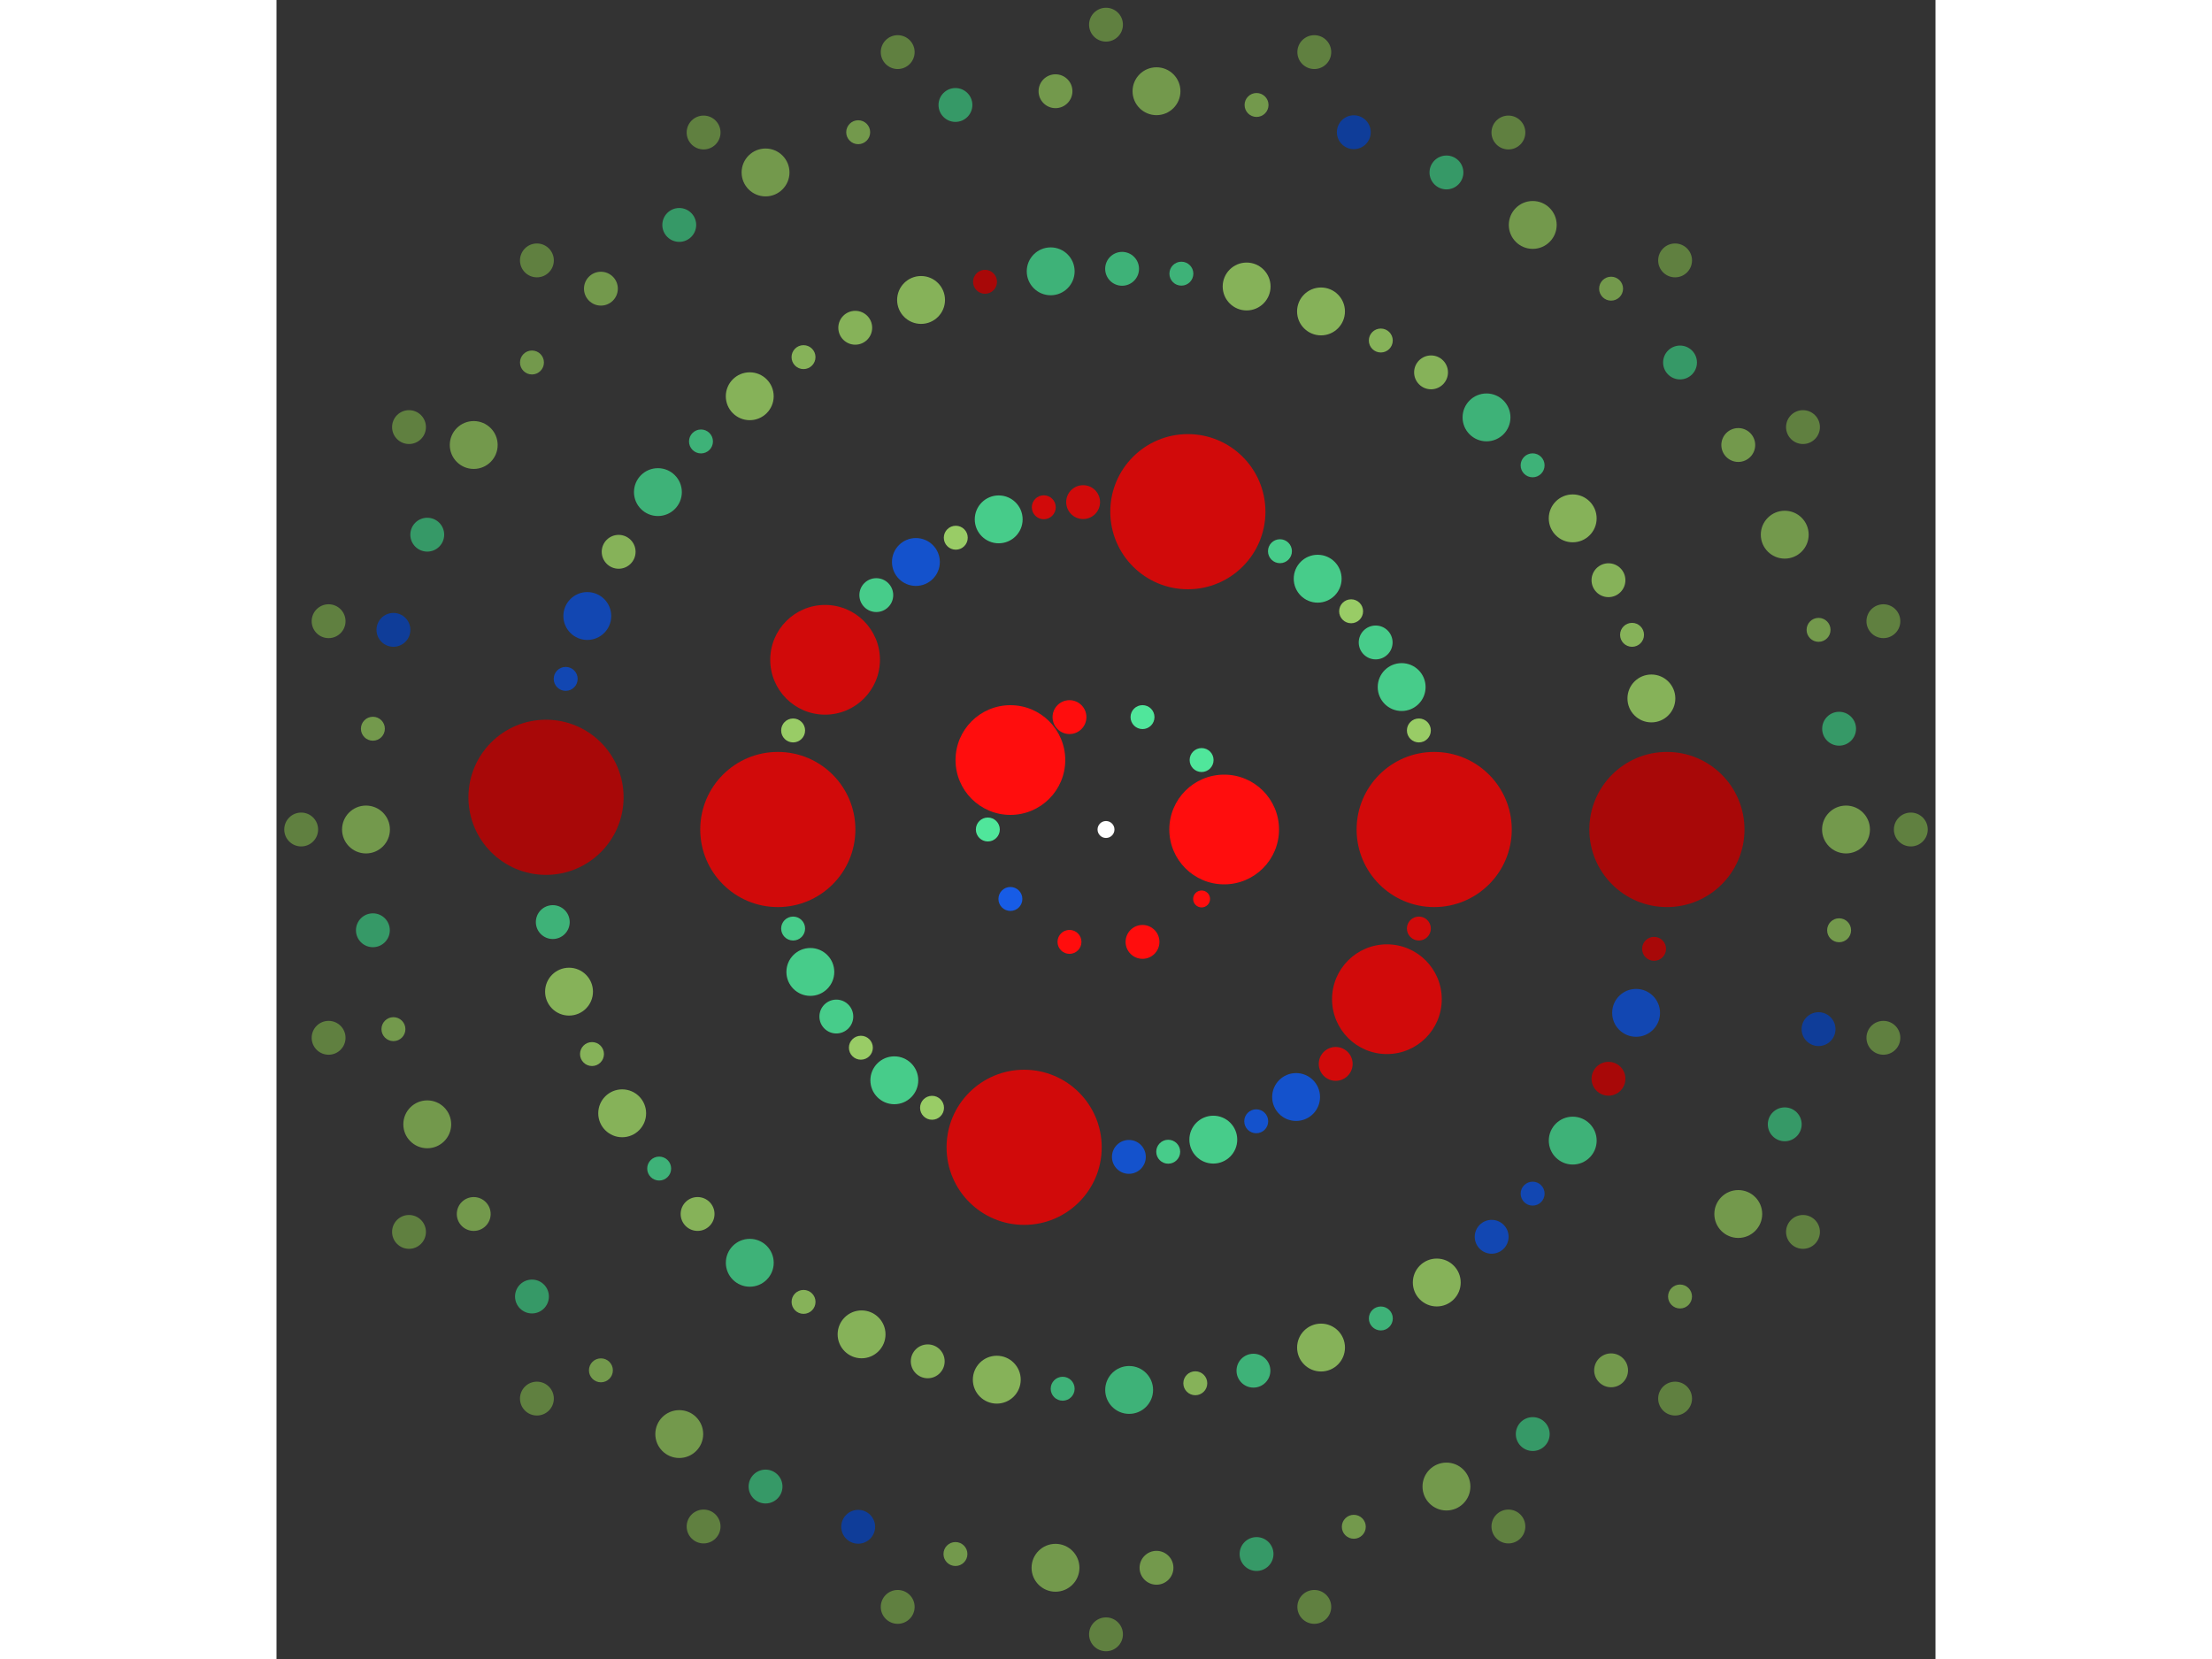 <svg xmlns="http://www.w3.org/2000/svg" viewBox="-98 -98 196 196" width="200" height="150">
<rect x="-98" y="-98" width="196" height="196" fill="#333333" stroke="none"/>
<circle cx="0" cy="0" r="1" fill="rgb(255,255,255)" />
<circle cx="13.961" cy="0" r="6.481" fill="rgb(255,13,13)" />
<circle cx="11.295" cy="8.206" r="1" fill="rgb(255,13,13)" />
<circle cx="4.314" cy="13.278" r="2" fill="rgb(255,13,13)" />
<circle cx="-4.314" cy="13.278" r="1.414" fill="rgb(255,13,13)" />
<circle cx="-11.295" cy="8.206" r="1.414" fill="rgb(23,92,230)" />
<circle cx="-13.961" cy="1.70978835039657e-15" r="1.414" fill="rgb(80,230,155)" />
<circle cx="-11.295" cy="-8.206" r="6.481" fill="rgb(255,13,13)" />
<circle cx="-4.314" cy="-13.278" r="2" fill="rgb(255,13,13)" />
<circle cx="4.314" cy="-13.278" r="1.414" fill="rgb(80,230,155)" />
<circle cx="11.295" cy="-8.206" r="1.414" fill="rgb(80,230,155)" />
<circle cx="38.773" cy="0" r="9.165" fill="rgb(209,10,10)" />
<circle cx="36.964" cy="11.702" r="1.414" fill="rgb(209,10,10)" />
<circle cx="33.187" cy="20.049" r="6.481" fill="rgb(209,10,10)" />
<circle cx="27.138" cy="27.692" r="2" fill="rgb(209,10,10)" />
<circle cx="22.459" cy="31.605" r="2.828" fill="rgb(20,82,204)" />
<circle cx="17.748" cy="34.472" r="1.414" fill="rgb(20,82,204)" />
<circle cx="12.677" cy="36.641" r="2.828" fill="rgb(71,204,138)" />
<circle cx="7.35" cy="38.069" r="1.414" fill="rgb(71,204,138)" />
<circle cx="2.703" cy="38.678" r="2" fill="rgb(20,82,204)" />
<circle cx="-9.671" cy="37.547" r="9.165" fill="rgb(209,10,10)" />
<circle cx="-20.552" cy="32.878" r="1.414" fill="rgb(153,204,102)" />
<circle cx="-25.008" cy="29.629" r="2.828" fill="rgb(71,204,138)" />
<circle cx="-28.959" cy="25.781" r="1.414" fill="rgb(153,204,102)" />
<circle cx="-31.859" cy="22.098" r="2" fill="rgb(71,204,138)" />
<circle cx="-34.93" cy="16.828" r="2.828" fill="rgb(71,204,138)" />
<circle cx="-36.964" cy="11.702" r="1.414" fill="rgb(71,204,138)" />
<circle cx="-38.773" cy="3.91851847196117e-14" r="9.165" fill="rgb(209,10,10)" />
<circle cx="-36.964" cy="-11.702" r="1.414" fill="rgb(153,204,102)" />
<circle cx="-33.187" cy="-20.049" r="6.481" fill="rgb(209,10,10)" />
<circle cx="-27.138" cy="-27.692" r="2" fill="rgb(71,204,138)" />
<circle cx="-22.459" cy="-31.605" r="2.828" fill="rgb(20,82,204)" />
<circle cx="-17.748" cy="-34.472" r="1.414" fill="rgb(153,204,102)" />
<circle cx="-12.677" cy="-36.641" r="2.828" fill="rgb(71,204,138)" />
<circle cx="-7.35" cy="-38.069" r="1.414" fill="rgb(209,10,10)" />
<circle cx="-2.703" cy="-38.678" r="2" fill="rgb(209,10,10)" />
<circle cx="9.671" cy="-37.547" r="9.165" fill="rgb(209,10,10)" />
<circle cx="20.552" cy="-32.878" r="1.414" fill="rgb(71,204,138)" />
<circle cx="25.008" cy="-29.629" r="2.828" fill="rgb(71,204,138)" />
<circle cx="28.959" cy="-25.781" r="1.414" fill="rgb(153,204,102)" />
<circle cx="31.859" cy="-22.098" r="2" fill="rgb(71,204,138)" />
<circle cx="34.93" cy="-16.828" r="2.828" fill="rgb(71,204,138)" />
<circle cx="36.964" cy="-11.702" r="1.414" fill="rgb(153,204,102)" />
<circle cx="66.268" cy="0" r="9.165" fill="rgb(168,8,8)" />
<circle cx="64.751" cy="14.099" r="1.414" fill="rgb(168,8,8)" />
<circle cx="62.627" cy="21.662" r="2.828" fill="rgb(18,71,178)" />
<circle cx="59.366" cy="29.448" r="2" fill="rgb(168,8,8)" />
<circle cx="55.141" cy="36.755" r="2.828" fill="rgb(62,178,120)" />
<circle cx="50.404" cy="43.022" r="1.414" fill="rgb(18,71,178)" />
<circle cx="45.564" cy="48.118" r="2" fill="rgb(18,71,178)" />
<circle cx="39.078" cy="53.52" r="2.828" fill="rgb(134,178,89)" />
<circle cx="32.47" cy="57.768" r="1.414" fill="rgb(62,178,120)" />
<circle cx="25.406" cy="61.205" r="2.828" fill="rgb(134,178,89)" />
<circle cx="17.42" cy="63.937" r="2" fill="rgb(62,178,120)" />
<circle cx="10.55" cy="65.423" r="1.414" fill="rgb(134,178,89)" />
<circle cx="2.734" cy="66.212" r="2.828" fill="rgb(62,178,120)" />
<circle cx="-5.12" cy="66.07" r="1.414" fill="rgb(62,178,120)" />
<circle cx="-12.903" cy="65" r="2.828" fill="rgb(134,178,89)" />
<circle cx="-21.061" cy="62.832" r="2" fill="rgb(134,178,89)" />
<circle cx="-28.877" cy="59.645" r="2.828" fill="rgb(134,178,89)" />
<circle cx="-35.732" cy="55.809" r="1.414" fill="rgb(134,178,89)" />
<circle cx="-42.085" cy="51.189" r="2.828" fill="rgb(62,178,120)" />
<circle cx="-48.251" cy="45.424" r="2" fill="rgb(134,178,89)" />
<circle cx="-52.79" cy="40.058" r="1.414" fill="rgb(62,178,120)" />
<circle cx="-57.16" cy="33.529" r="2.828" fill="rgb(134,178,89)" />
<circle cx="-60.726" cy="26.53" r="1.414" fill="rgb(134,178,89)" />
<circle cx="-63.439" cy="19.157" r="2.828" fill="rgb(134,178,89)" />
<circle cx="-65.359" cy="10.938" r="2" fill="rgb(62,178,120)" />
<circle cx="-66.159" cy="-3.805" r="9.165" fill="rgb(168,8,8)" />
<circle cx="-63.834" cy="-17.794" r="1.414" fill="rgb(18,71,178)" />
<circle cx="-61.28" cy="-25.223" r="2.828" fill="rgb(18,71,178)" />
<circle cx="-57.577" cy="-32.808" r="2" fill="rgb(134,178,89)" />
<circle cx="-52.939" cy="-39.861" r="2.828" fill="rgb(62,178,120)" />
<circle cx="-47.85" cy="-45.845" r="1.414" fill="rgb(62,178,120)" />
<circle cx="-42.089" cy="-51.186" r="2.828" fill="rgb(134,178,89)" />
<circle cx="-35.736" cy="-55.807" r="1.414" fill="rgb(134,178,89)" />
<circle cx="-29.625" cy="-59.277" r="2" fill="rgb(134,178,89)" />
<circle cx="-21.849" cy="-62.562" r="2.828" fill="rgb(134,178,89)" />
<circle cx="-14.292" cy="-64.708" r="1.414" fill="rgb(168,8,8)" />
<circle cx="-6.535" cy="-65.945" r="2.828" fill="rgb(62,178,120)" />
<circle cx="1.901" cy="-66.241" r="2" fill="rgb(62,178,120)" />
<circle cx="8.906" cy="-65.667" r="1.414" fill="rgb(62,178,120)" />
<circle cx="16.614" cy="-64.152" r="2.828" fill="rgb(134,178,89)" />
<circle cx="25.402" cy="-61.206" r="2.828" fill="rgb(134,178,89)" />
<circle cx="32.466" cy="-57.77" r="1.414" fill="rgb(134,178,89)" />
<circle cx="38.402" cy="-54.007" r="2" fill="rgb(134,178,89)" />
<circle cx="44.955" cy="-48.687" r="2.828" fill="rgb(62,178,120)" />
<circle cx="50.401" cy="-43.025" r="1.414" fill="rgb(62,178,120)" />
<circle cx="55.138" cy="-36.759" r="2.828" fill="rgb(134,178,89)" />
<circle cx="59.364" cy="-29.452" r="2" fill="rgb(134,178,89)" />
<circle cx="62.149" cy="-22.999" r="1.414" fill="rgb(134,178,89)" />
<circle cx="64.434" cy="-15.483" r="2.828" fill="rgb(134,178,89)" />
<circle cx="87.427" cy="0" r="2.828" fill="rgb(115,153,76)" />
<circle cx="86.612" cy="11.905" r="1.414" fill="rgb(115,153,76)" />
<circle cx="84.185" cy="23.587" r="2" fill="rgb(15,61,153)" />
<circle cx="80.189" cy="34.831" r="2" fill="rgb(54,153,103)" />
<circle cx="74.699" cy="45.426" r="2.828" fill="rgb(115,153,76)" />
<circle cx="67.818" cy="55.174" r="1.414" fill="rgb(115,153,76)" />
<circle cx="59.673" cy="63.895" r="2" fill="rgb(115,153,76)" />
<circle cx="50.417" cy="71.425" r="2" fill="rgb(54,153,103)" />
<circle cx="40.222" cy="77.625" r="2.828" fill="rgb(115,153,76)" />
<circle cx="29.277" cy="82.379" r="1.414" fill="rgb(115,153,76)" />
<circle cx="17.787" cy="85.598" r="2" fill="rgb(54,153,103)" />
<circle cx="5.966" cy="87.223" r="2" fill="rgb(115,153,76)" />
<circle cx="-5.966" cy="87.223" r="2.828" fill="rgb(115,153,76)" />
<circle cx="-17.787" cy="85.598" r="1.414" fill="rgb(115,153,76)" />
<circle cx="-29.277" cy="82.379" r="2" fill="rgb(15,61,153)" />
<circle cx="-40.222" cy="77.625" r="2" fill="rgb(54,153,103)" />
<circle cx="-50.417" cy="71.425" r="2.828" fill="rgb(115,153,76)" />
<circle cx="-59.673" cy="63.895" r="1.414" fill="rgb(115,153,76)" />
<circle cx="-67.818" cy="55.174" r="2" fill="rgb(54,153,103)" />
<circle cx="-74.699" cy="45.426" r="2" fill="rgb(115,153,76)" />
<circle cx="-80.189" cy="34.831" r="2.828" fill="rgb(115,153,76)" />
<circle cx="-84.185" cy="23.587" r="1.414" fill="rgb(115,153,76)" />
<circle cx="-86.612" cy="11.905" r="2" fill="rgb(54,153,103)" />
<circle cx="-87.427" cy="8.83572001216989e-14" r="2.828" fill="rgb(115,153,76)" />
<circle cx="-86.612" cy="-11.905" r="1.414" fill="rgb(115,153,76)" />
<circle cx="-84.185" cy="-23.587" r="2" fill="rgb(15,61,153)" />
<circle cx="-80.189" cy="-34.831" r="2" fill="rgb(54,153,103)" />
<circle cx="-74.699" cy="-45.426" r="2.828" fill="rgb(115,153,76)" />
<circle cx="-67.818" cy="-55.174" r="1.414" fill="rgb(115,153,76)" />
<circle cx="-59.673" cy="-63.895" r="2" fill="rgb(115,153,76)" />
<circle cx="-50.417" cy="-71.425" r="2" fill="rgb(54,153,103)" />
<circle cx="-40.222" cy="-77.625" r="2.828" fill="rgb(115,153,76)" />
<circle cx="-29.277" cy="-82.379" r="1.414" fill="rgb(115,153,76)" />
<circle cx="-17.787" cy="-85.598" r="2" fill="rgb(54,153,103)" />
<circle cx="-5.966" cy="-87.223" r="2" fill="rgb(115,153,76)" />
<circle cx="5.966" cy="-87.223" r="2.828" fill="rgb(115,153,76)" />
<circle cx="17.787" cy="-85.598" r="1.414" fill="rgb(115,153,76)" />
<circle cx="29.277" cy="-82.379" r="2" fill="rgb(15,61,153)" />
<circle cx="40.222" cy="-77.625" r="2" fill="rgb(54,153,103)" />
<circle cx="50.417" cy="-71.425" r="2.828" fill="rgb(115,153,76)" />
<circle cx="59.673" cy="-63.895" r="1.414" fill="rgb(115,153,76)" />
<circle cx="67.818" cy="-55.174" r="2" fill="rgb(54,153,103)" />
<circle cx="74.699" cy="-45.426" r="2" fill="rgb(115,153,76)" />
<circle cx="80.189" cy="-34.831" r="2.828" fill="rgb(115,153,76)" />
<circle cx="84.185" cy="-23.587" r="1.414" fill="rgb(115,153,76)" />
<circle cx="86.612" cy="-11.905" r="2" fill="rgb(54,153,103)" />
<circle cx="95.084" cy="0" r="2" fill="rgb(96,128,64)" />
<circle cx="91.844" cy="24.609" r="2" fill="rgb(96,128,64)" />
<circle cx="82.345" cy="47.542" r="2" fill="rgb(96,128,64)" />
<circle cx="67.234" cy="67.234" r="2" fill="rgb(96,128,64)" />
<circle cx="47.542" cy="82.345" r="2" fill="rgb(96,128,64)" />
<circle cx="24.609" cy="91.844" r="2" fill="rgb(96,128,64)" />
<circle cx="2.69349812915010e-14" cy="95.084" r="2" fill="rgb(96,128,64)" />
<circle cx="-24.609" cy="91.844" r="2" fill="rgb(96,128,64)" />
<circle cx="-47.542" cy="82.345" r="2" fill="rgb(96,128,64)" />
<circle cx="-67.234" cy="67.234" r="2" fill="rgb(96,128,64)" />
<circle cx="-82.345" cy="47.542" r="2" fill="rgb(96,128,64)" />
<circle cx="-91.844" cy="24.609" r="2" fill="rgb(96,128,64)" />
<circle cx="-95.084" cy="-3.05812063184042e-14" r="2" fill="rgb(96,128,64)" />
<circle cx="-91.844" cy="-24.609" r="2" fill="rgb(96,128,64)" />
<circle cx="-82.345" cy="-47.542" r="2" fill="rgb(96,128,64)" />
<circle cx="-67.234" cy="-67.234" r="2" fill="rgb(96,128,64)" />
<circle cx="-47.542" cy="-82.345" r="2" fill="rgb(96,128,64)" />
<circle cx="-24.609" cy="-91.844" r="2" fill="rgb(96,128,64)" />
<circle cx="-1.74665671984484e-14" cy="-95.084" r="2" fill="rgb(96,128,64)" />
<circle cx="24.609" cy="-91.844" r="2" fill="rgb(96,128,64)" />
<circle cx="47.542" cy="-82.345" r="2" fill="rgb(96,128,64)" />
<circle cx="67.234" cy="-67.234" r="2" fill="rgb(96,128,64)" />
<circle cx="82.345" cy="-47.542" r="2" fill="rgb(96,128,64)" />
<circle cx="91.844" cy="-24.609" r="2" fill="rgb(96,128,64)" /></svg>